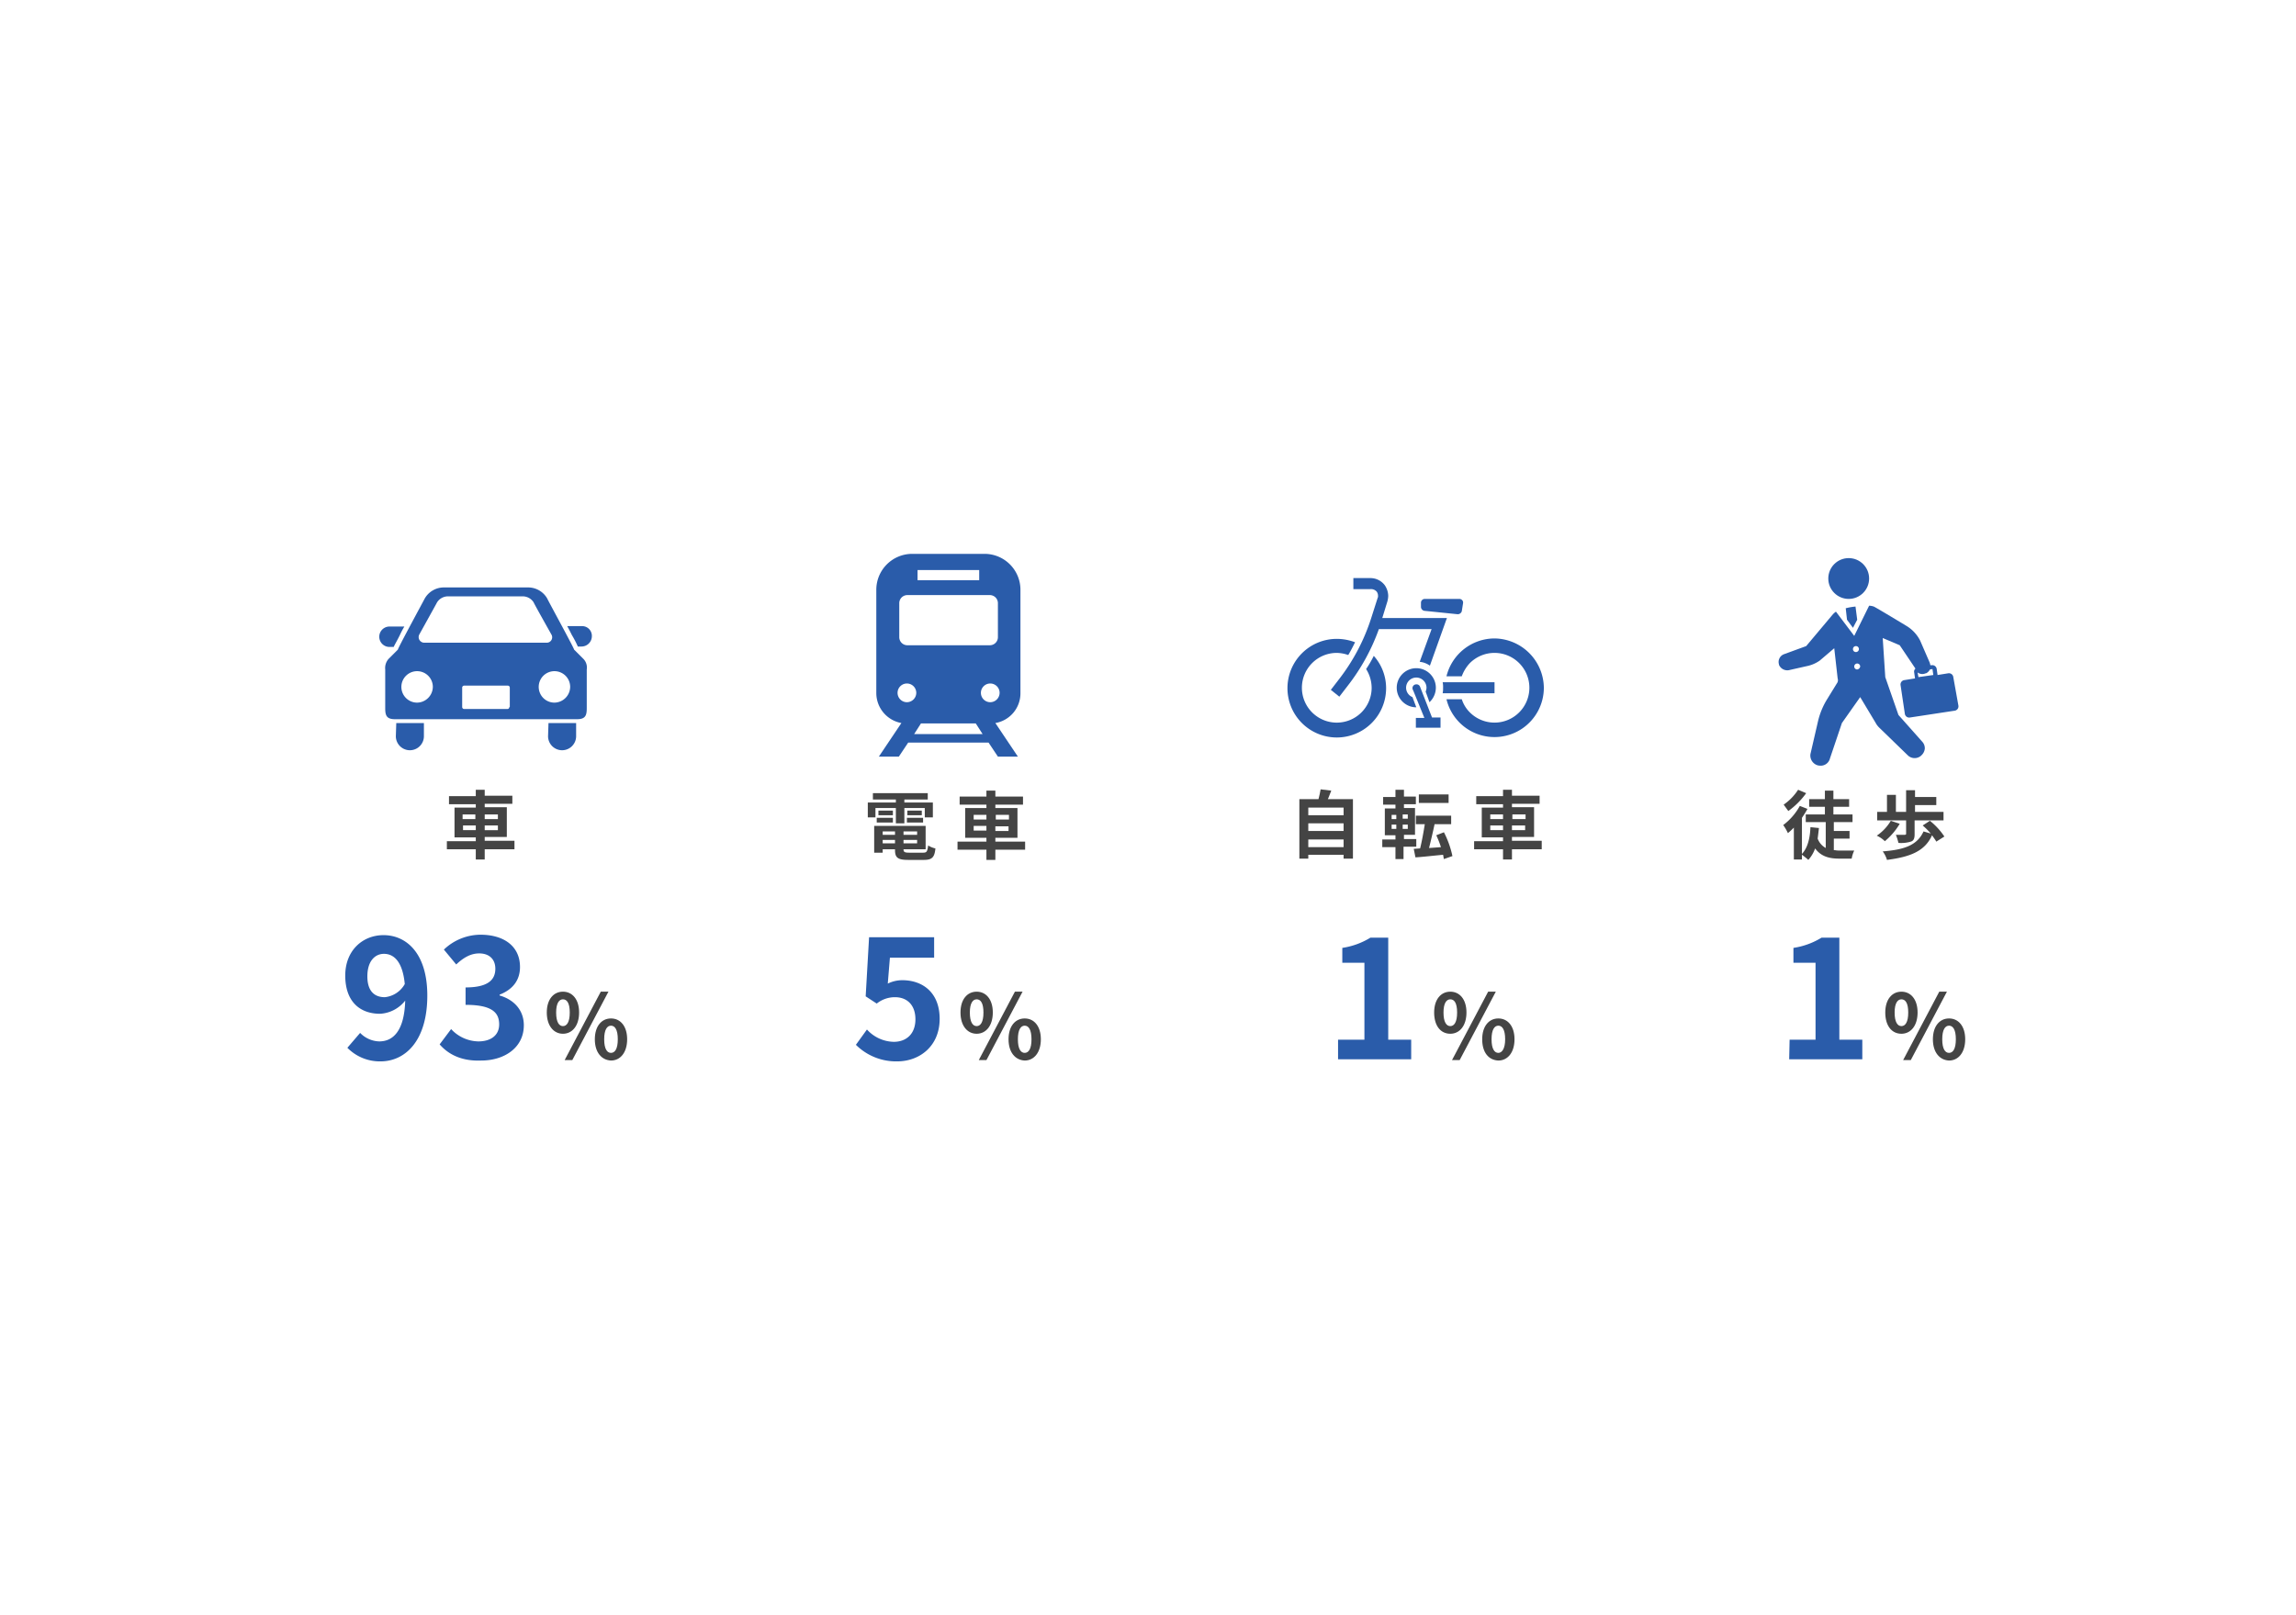 <svg xmlns="http://www.w3.org/2000/svg" width="540" height="380" viewBox="0 0 540 380"><title>data_graph9</title><g id="レイヤー_2" data-name="レイヤー 2"><g id="レイヤー_1-2" data-name="レイヤー 1"><path d="M121,199.8h-7v2.4h-2.1v-2.4h-6.8v-1.9h6.8V197h-5v-7h5v-.8h-6.3v-1.9h6.3v-1.5H114v1.4h6.5v1.9H114v.8h5.2v7H114v.9h7Zm-12.2-7.1h3v-1.1h-3Zm3.1,2.6v-1.1h-3v1.1Zm2.1-3.7v1.1h3.1v-1.1Zm3.1,2.6H114v1.1h3.1Z" style="fill:#444"/><path d="M205.9,192.3h-1.8v-3.5h6.6v-.7h-5.4v-1.5h12.9v1.5h-5.5v.7h6.7v3.5h-1.9v-2.2h-4.8v3.6h-2v-3.6h-4.8v2.2Zm11.2,8.3c.9,0,1-.3,1.2-1.7a5.094,5.094,0,0,0,1.7.7c-.2,2.1-.8,2.7-2.7,2.7h-3.7c-2.4,0-3.1-.5-3.1-2.3v-.2h-2.9v.8h-2v-6.3h12.1v5.5h-5.2c0,.6.2.8,1.3.8Zm-10.9-8.2H210v1.1h-3.8Zm3.8-.6h-3.4v-1.1H210Zm-2.4,3.8v.8h2.9v-.8Zm2.9,2.8v-.8h-2.9v.8Zm5.2-2.8h-3.2v.8h3.2Zm0,2.8v-.8h-3.2v.8Zm1.1-7.7v1.1h-3.4v-1.1Zm-3.5,1.7h3.8v1.1h-3.8Z" style="fill:#444"/><path d="M241.1,199.9h-7v2.4H232v-2.4h-6.8V198H232v-.9h-5v-7h5v-.8h-6.3v-1.9H232V186h2.1v1.4h6.5v1.9h-6.5v.8h5.2v7h-5.2v.9h7ZM229,192.8h3v-1.1h-3Zm3,2.6v-1.1h-3v1.1Zm2.2-3.7v1.1h3.1v-1.1Zm3,2.7h-3.1v1.1h3.1Z" style="fill:#444"/><path d="M425.1,190.3a23.924,23.924,0,0,1-1.3,2.1v9.8h-1.9v-7.5a16.605,16.605,0,0,1-1.4,1.3,11.782,11.782,0,0,0-1.1-1.9,14.123,14.123,0,0,0,3.9-4.5Zm-.3-3.7a18.597,18.597,0,0,1-4.2,4.2c-.3-.4-.8-1.1-1.1-1.5a12.521,12.521,0,0,0,3.4-3.5Zm6.7,13.4a5.702,5.702,0,0,0,1.3.1h3.3a6.971,6.971,0,0,0-.6,1.9h-2.9c-2.4,0-4.3-.5-5.7-2.4a8.06,8.06,0,0,1-1.6,2.7c-.3-.3-1.2-1-1.6-1.3,1.4-1.4,2-3.7,2.1-6.4l2,.2c-.1.9-.2,1.7-.3,2.5a4.214,4.214,0,0,0,1.9,2.2v-6.1h-4.7v-1.8h4.5v-1.8h-3.7V188h3.7v-2h2v2h3.7v1.8h-3.7v1.8h4.5v1.8h-4.4v2.1H435v1.8h-3.7V200Z" style="fill:#444"/><path d="M446.8,193.8a15.777,15.777,0,0,1-3.5,4.1,6.405,6.405,0,0,0-1.9-1.3,11.045,11.045,0,0,0,3.3-3.5Zm1.5-.8h-6.8v-2h2.3v-4h2.1v4h2.4v-5.1h2.1v1.6h5v1.9h-5V191h6.7v2h-6.8v3.3c0,.9-.2,1.5-.9,1.7a7.771,7.771,0,0,1-2.9.3,13.894,13.894,0,0,0-.6-1.9h2c.3,0,.4-.1.4-.2V193Zm7.1,5c-.2-.4-.6-.9-1-1.5-1.7,3.8-5.2,5.1-10.6,5.8a6.256,6.256,0,0,0-1-2c5-.4,8.1-1.4,9.6-4.7l1.7.5a17.018,17.018,0,0,0-1.9-1.9l1.7-1.1a16.345,16.345,0,0,1,3.4,3.7Z" style="fill:#444"/><path d="M318.2,188v14H316v-.9h-8.3v.9h-2.1V188h4.5c.2-.8.4-1.6.5-2.3l2.5.3c-.3.7-.5,1.4-.8,2Zm-10.5,2v1.8H316V190Zm0,3.7v1.8H316v-1.8Zm8.3,5.6v-1.8h-8.3v1.8Z" style="fill:#444"/><path d="M330.1,199.3v2.8h-1.9v-2.8h-3.1v-1.8h3.1v-1h-2.5v-6.3h2.5v-.9h-2.9v-1.8h2.9v-1.7h2v1.6H333v1.8h-2.8v.9h2.6v6.3h-2.6v1h2.9v1.8h-3Zm-2.8-6.6h1.1v-1h-1.1Zm0,2.3h1.1v-1h-1.1Zm3.8-3.4h-1.2v1h1.2Zm0,2.4h-1.2v1h1.2Zm8.5,8.1c-.1-.3-.1-.6-.2-1-2.3.2-4.7.5-6.5.6l-.4-2,1.5-.1c.4-1.6.8-3.8,1.1-5.7H333v-2h8.3v2h-3.9c-.4,1.9-.9,4-1.3,5.6l2.8-.2a23.289,23.289,0,0,0-1.1-2.8l1.8-.7a22.249,22.249,0,0,1,2,5.6Zm1.1-13.2h-7v-2h7Z" style="fill:#444"/><path d="M362.6,199.8h-7v2.4h-2.1v-2.4h-6.8v-1.9h6.8V197h-5v-7h5v-.8h-6.3v-1.9h6.3v-1.5h2.1v1.4h6.5v1.9h-6.5v.8h5.2v7h-5.2v.9h7v2Zm-12.1-7.1h3v-1.1h-3Zm3,2.6v-1.1h-3v1.1Zm2.2-3.7v1.1h3.1v-1.1Zm3,2.6h-3.1v1.1h3.1Z" style="fill:#444"/><path d="M128.6,238.2c0-3.1,1.6-4.9,3.8-4.9s3.8,1.8,3.8,4.9-1.6,5-3.8,5S128.6,241.3,128.6,238.2Zm5.4,0c0-2.3-.7-3.1-1.6-3.1s-1.6.9-1.6,3.1c0,2.3.7,3.2,1.6,3.2S134,240.5,134,238.2Zm7.3-4.9h1.8l-8.5,16.1h-1.8Zm-1.4,11.2c0-3.1,1.6-4.9,3.8-4.9s3.8,1.8,3.8,4.9-1.6,5-3.8,5C141.5,249.4,139.9,247.6,139.9,244.5Zm5.4,0c0-2.3-.7-3.2-1.6-3.2s-1.6.9-1.6,3.2.7,3.2,1.6,3.2S145.3,246.8,145.3,244.5Z" style="fill:#444"/><path d="M84.7,243a6.505,6.505,0,0,0,4.5,2c3.2,0,5.9-2.4,6.1-9.6a8.075,8.075,0,0,1-5.9,3.1c-4.8,0-8.2-2.9-8.2-9,0-5.9,4.1-9.5,9-9.5,5.4,0,10.3,4.3,10.3,14.2,0,10.8-5.3,15.5-11,15.5a10.666,10.666,0,0,1-7.8-3.2Zm10.5-11.5c-.5-5.2-2.5-7.1-4.9-7.1-2.1,0-3.9,1.7-3.9,5.3,0,3.4,1.6,4.9,4.1,4.9A6.077,6.077,0,0,0,95.2,231.5Z" style="fill:#2a5caa"/><path d="M103.4,245.7l2.7-3.6a8.93,8.93,0,0,0,6.4,2.9c2.9,0,4.9-1.4,4.9-4,0-2.8-1.7-4.6-7.9-4.6v-4.1c5.3,0,7-1.8,7-4.4,0-2.2-1.4-3.6-3.8-3.6-2,0-3.7,1-5.4,2.6l-2.9-3.5a12.535,12.535,0,0,1,8.6-3.5c5.5,0,9.3,2.7,9.3,7.6,0,3.1-1.7,5.3-4.8,6.5v.2c3.2.9,5.7,3.3,5.7,7,0,5.3-4.6,8.3-10,8.3C108.5,249.7,105.4,248,103.4,245.7Z" style="fill:#2a5caa"/><path d="M225.9,238.2c0-3.1,1.6-4.9,3.8-4.9s3.8,1.8,3.8,4.9-1.6,5-3.8,5S225.9,241.3,225.9,238.2Zm5.4,0c0-2.3-.7-3.1-1.6-3.1s-1.6.9-1.6,3.1c0,2.3.7,3.2,1.6,3.2S231.3,240.5,231.3,238.2Zm7.4-4.9h1.8L232,249.4h-1.8Zm-1.5,11.2c0-3.1,1.6-4.9,3.8-4.9s3.8,1.8,3.8,4.9-1.6,5-3.8,5C238.8,249.4,237.2,247.6,237.2,244.5Zm5.4,0c0-2.3-.7-3.2-1.6-3.2s-1.6.9-1.6,3.2.7,3.2,1.6,3.2S242.6,246.8,242.6,244.5Z" style="fill:#444"/><path d="M201.3,245.8l2.6-3.6a8.729,8.729,0,0,0,6.3,2.9c3,0,5.1-1.9,5.1-5.3,0-3.3-1.9-5.2-4.8-5.2a6.829,6.829,0,0,0-4.3,1.5l-2.6-1.7.8-13.9h15.3v4.8H209.3l-.5,6.1a7.734,7.734,0,0,1,3.4-.8c4.8,0,8.8,2.9,8.8,9.1,0,6.4-4.7,10-10,10A13.396,13.396,0,0,1,201.3,245.8Z" style="fill:#2a5caa"/><path d="M337.3,238.2c0-3.1,1.6-4.9,3.8-4.9s3.8,1.8,3.8,4.9-1.6,5-3.8,5C338.8,243.2,337.3,241.3,337.3,238.2Zm5.4,0c0-2.3-.7-3.1-1.6-3.1s-1.6.9-1.6,3.1c0,2.3.7,3.2,1.6,3.2S342.7,240.5,342.7,238.2Zm7.3-4.9h1.8l-8.5,16.1h-1.8Zm-1.4,11.2c0-3.1,1.6-4.9,3.8-4.9s3.8,1.8,3.8,4.9-1.6,5-3.8,5C350.1,249.4,348.6,247.6,348.6,244.5Zm5.4,0c0-2.3-.7-3.2-1.6-3.2s-1.6.9-1.6,3.2.7,3.2,1.6,3.2C353.2,247.7,354,246.8,354,244.5Z" style="fill:#444"/><path d="M314.8,244.6h6.1V226.5h-5.2V223a17.535,17.535,0,0,0,6.6-2.4h4.2v24h5.4v4.6H314.7v-4.6Z" style="fill:#2a5caa"/><path d="M443.4,238.2c0-3.1,1.6-4.9,3.8-4.9s3.8,1.8,3.8,4.9-1.6,5-3.8,5C444.9,243.2,443.4,241.3,443.4,238.2Zm5.4,0c0-2.3-.7-3.1-1.6-3.1s-1.6.9-1.6,3.1c0,2.3.7,3.2,1.6,3.2S448.8,240.5,448.8,238.2Zm7.3-4.9h1.8l-8.5,16.1h-1.8Zm-1.5,11.2c0-3.1,1.6-4.9,3.8-4.9s3.8,1.8,3.8,4.9-1.6,5-3.8,5C456.2,249.4,454.6,247.6,454.6,244.5Zm5.4,0c0-2.3-.7-3.2-1.6-3.2s-1.6.9-1.6,3.2.7,3.2,1.6,3.2S460,246.8,460,244.5Z" style="fill:#444"/><path d="M420.9,244.6H427V226.5h-5.2V223a17.535,17.535,0,0,0,6.6-2.4h4.2v24H438v4.6H420.8l.1-4.6Z" style="fill:#2a5caa"/><path d="M92.6,152.2c.2-.5.7-1.3,1.4-2.7a21.16,21.16,0,0,1,1.1-2.1H91.6a2.4,2.4,0,0,0,0,4.8Z" style="fill:#2a5caa"/><path d="M136.9,147.3h-3.5c.4.7.8,1.5,1.1,2.1a24.243,24.243,0,0,1,1.4,2.7h.9a2.433,2.433,0,0,0,2.4-2.4A2.286,2.286,0,0,0,136.9,147.3Z" style="fill:#2a5caa"/><path d="M93.1,173.2a3.3,3.3,0,1,0,6.6,0v-3.1H93.2l-.1,3.1Z" style="fill:#2a5caa"/><path d="M128.9,173.2a3.3,3.3,0,0,0,6.6,0v-3.1H129l-.1,3.1Z" style="fill:#2a5caa"/><path d="M135,152.8c.2,0-6-11.3-6.3-12a5.172,5.172,0,0,0-4.6-2.6H104.5a5.172,5.172,0,0,0-4.6,2.6c-.3.6-6.5,12-6.3,12L91.4,155a3.25,3.25,0,0,0-.8,2.5v9.1c0,1.7.3,2.6,2.3,2.6h42.8c2,0,2.3-.9,2.3-2.6v-9.1a2.905,2.905,0,0,0-.8-2.5Zm-36.4-3.5s4-7.2,4.2-7.6a3.044,3.044,0,0,1,2.7-1.4h17.3a3.044,3.044,0,0,1,2.7,1.4c.2.5,4.2,7.6,4.2,7.6a1.275,1.275,0,0,1-1,1.9h-29A1.321,1.321,0,0,1,98.6,149.3Zm-.5,16a3.7,3.7,0,1,1,3.7-3.7A3.757,3.757,0,0,1,98.1,165.3Zm21.7,1a.472.472,0,0,1-.5.5H109.2a.472.472,0,0,1-.5-.5v-4.5a.472.472,0,0,1,.5-.5h10.2a.472.472,0,0,1,.5.5v4.5Zm10.6-1a3.7,3.7,0,1,1,3.7-3.7A3.757,3.757,0,0,1,130.4,165.3Z" style="fill:#2a5caa"/><path d="M240,163.1V138.7a8.451,8.451,0,0,0-8.4-8.4H214.5a8.451,8.451,0,0,0-8.4,8.4v24.4a7.184,7.184,0,0,0,5.9,7l-5.3,7.9h4.7l2.2-3.3h18.9l2.2,3.3h4.7l-5.3-7.9A7.09,7.09,0,0,0,240,163.1Zm-24.2-29h14.5v2.4H215.8Zm-4.3,7.8a1.899,1.899,0,0,1,1.9-1.9h19.4a1.899,1.899,0,0,1,1.9,1.9v8a1.899,1.899,0,0,1-1.9,1.9H213.4a1.899,1.899,0,0,1-1.9-1.9Zm1.8,23.3a2.2,2.2,0,1,1,2.2-2.2A2.22,2.22,0,0,1,213.3,165.2Zm1.7,7.5,1.6-2.5h12.9l1.6,2.5Zm17.9-7.5a2.2,2.2,0,1,1,2.2-2.2A2.22,2.22,0,0,1,232.9,165.2Z" style="fill:#2a5caa"/><path d="M335,143.7l7.8.8a.993.993,0,0,0,1-.7l.3-1.9a.844.844,0,0,0-.2-.7.908.908,0,0,0-.7-.3h-8.1a.896.896,0,0,0-.9.9v1A.962.962,0,0,0,335,143.7Z" style="fill:#2a5caa"/><path d="M351.5,150.2a11.679,11.679,0,0,0-11.3,8.9h3.6a8.945,8.945,0,0,1,1.9-3.1,8.2,8.2,0,1,1,0,11.6,7.667,7.667,0,0,1-1.9-3.1h-3.6a11.61,11.61,0,0,0,22.9-2.7A11.739,11.739,0,0,0,351.5,150.2Z" style="fill:#2a5caa"/><path d="M351.5,163.1v-2.6H339.3a5.283,5.283,0,0,1,.1,1.3,5.702,5.702,0,0,1-.1,1.3Z" style="fill:#2a5caa"/><path d="M321.3,157.4a8.392,8.392,0,0,1,1.3,4.4,8.202,8.202,0,1,1-8.2-8.2,8.574,8.574,0,0,1,2.7.5c.6-1,1.1-2,1.6-3a12.169,12.169,0,0,0-4.3-.8A11.6,11.6,0,1,0,326,161.9a11.386,11.386,0,0,0-2.9-7.6A24.787,24.787,0,0,1,321.3,157.4Z" style="fill:#2a5caa"/><path d="M323.8,139.2a1.689,1.689,0,0,1,.3,1,.901.901,0,0,1-.1.5l-1.5,4.7a46.654,46.654,0,0,1-7.5,14.3l-2,2.6,2,1.6,2-2.6a47.893,47.893,0,0,0,7.3-13.3h12.4l-2.8,7.7a5.006,5.006,0,0,1,2.4.9l4-11.2H325.1l1.2-3.9a5.853,5.853,0,0,0,.2-1.3,4.627,4.627,0,0,0-.8-2.5,4.215,4.215,0,0,0-3.4-1.7h-4v2.6h4A1.755,1.755,0,0,1,323.8,139.2Z" style="fill:#2a5caa"/><path d="M332.2,164a2.388,2.388,0,0,1-1.5-2.2,2.4,2.4,0,1,1,4.8,0,2.388,2.388,0,0,1-.2.9l.9,2.5a4.681,4.681,0,0,0,1.5-3.4,4.6,4.6,0,1,0-4.6,4.6Z" style="fill:#2a5caa"/><path d="M334,161.6h0a.875.875,0,0,0-.9-.6.896.896,0,0,0-.9.9,1.421,1.421,0,0,0,.2.6l2.6,6.4h-2v2.3h5.8v-2.4h-2Z" style="fill:#2a5caa"/><circle cx="434.8" cy="136.1" r="4.8" style="fill:#2a5caa"/><path d="M459.4,159.3a1.033,1.033,0,0,0-1.2-.9l-2.5.4-.2-1.4a1.033,1.033,0,0,0-1.2-.9H454c0-.2-.1-.3-.1-.5l-2.3-5.3a8.584,8.584,0,0,0-3.3-3.5s-7.1-4.3-7.6-4.5a3.595,3.595,0,0,0-1.1-.2l-3.5,7.1-4.3-5.7a4.349,4.349,0,0,0-.7.6l-6.3,7.5-5.2,1.9a1.945,1.945,0,0,0-1.2,2.4v.1a2.13,2.13,0,0,0,2.6,1.2l4-.9a8.063,8.063,0,0,0,3-1.3l3.4-2.9.8,7.1a1.277,1.277,0,0,1-.2,1.2l-2.4,3.9a17.442,17.442,0,0,0-2,4.9l-1.8,7.8a2.408,2.408,0,0,0,1.9,2.7h.1a2.245,2.245,0,0,0,2.6-1.7l2.8-8.3,4.3-6.1,3.6,6a4.703,4.703,0,0,0,.9,1.2l6.7,6.5a2.301,2.301,0,0,0,3.1.1l.1-.1a2.469,2.469,0,0,0,.8-1.6,2.271,2.271,0,0,0-.6-1.6l-5.6-6.3-3.1-8.9-.6-9.2,4,1.7,3.7,5.5a.923.923,0,0,0-.3.9l.2,1.4-2.5.4a1.033,1.033,0,0,0-.9,1.2l1,6.7a1.033,1.033,0,0,0,1.2.9l10.5-1.6a1.033,1.033,0,0,0,.9-1.2Zm-23.6-6.6a.7.7,0,1,1,.7.7A.683.683,0,0,1,435.8,152.7Zm1,4.8a.7.7,0,1,1,.7-.7A.842.842,0,0,1,436.8,157.5Zm14.2.7a1.854,1.854,0,0,0,1.9.2h.1a1.962,1.962,0,0,0,.9-.9l.6-.1h0l.2,1.4-3.5.5Z" style="fill:#2a5caa"/><path d="M434.4,145.8l1.4,1.9,1-1.9-.4-3.1a13.66,13.66,0,0,0-2.3.4Z" style="fill:#2a5caa"/><rect width="540" height="380" style="fill:none"/></g></g></svg>